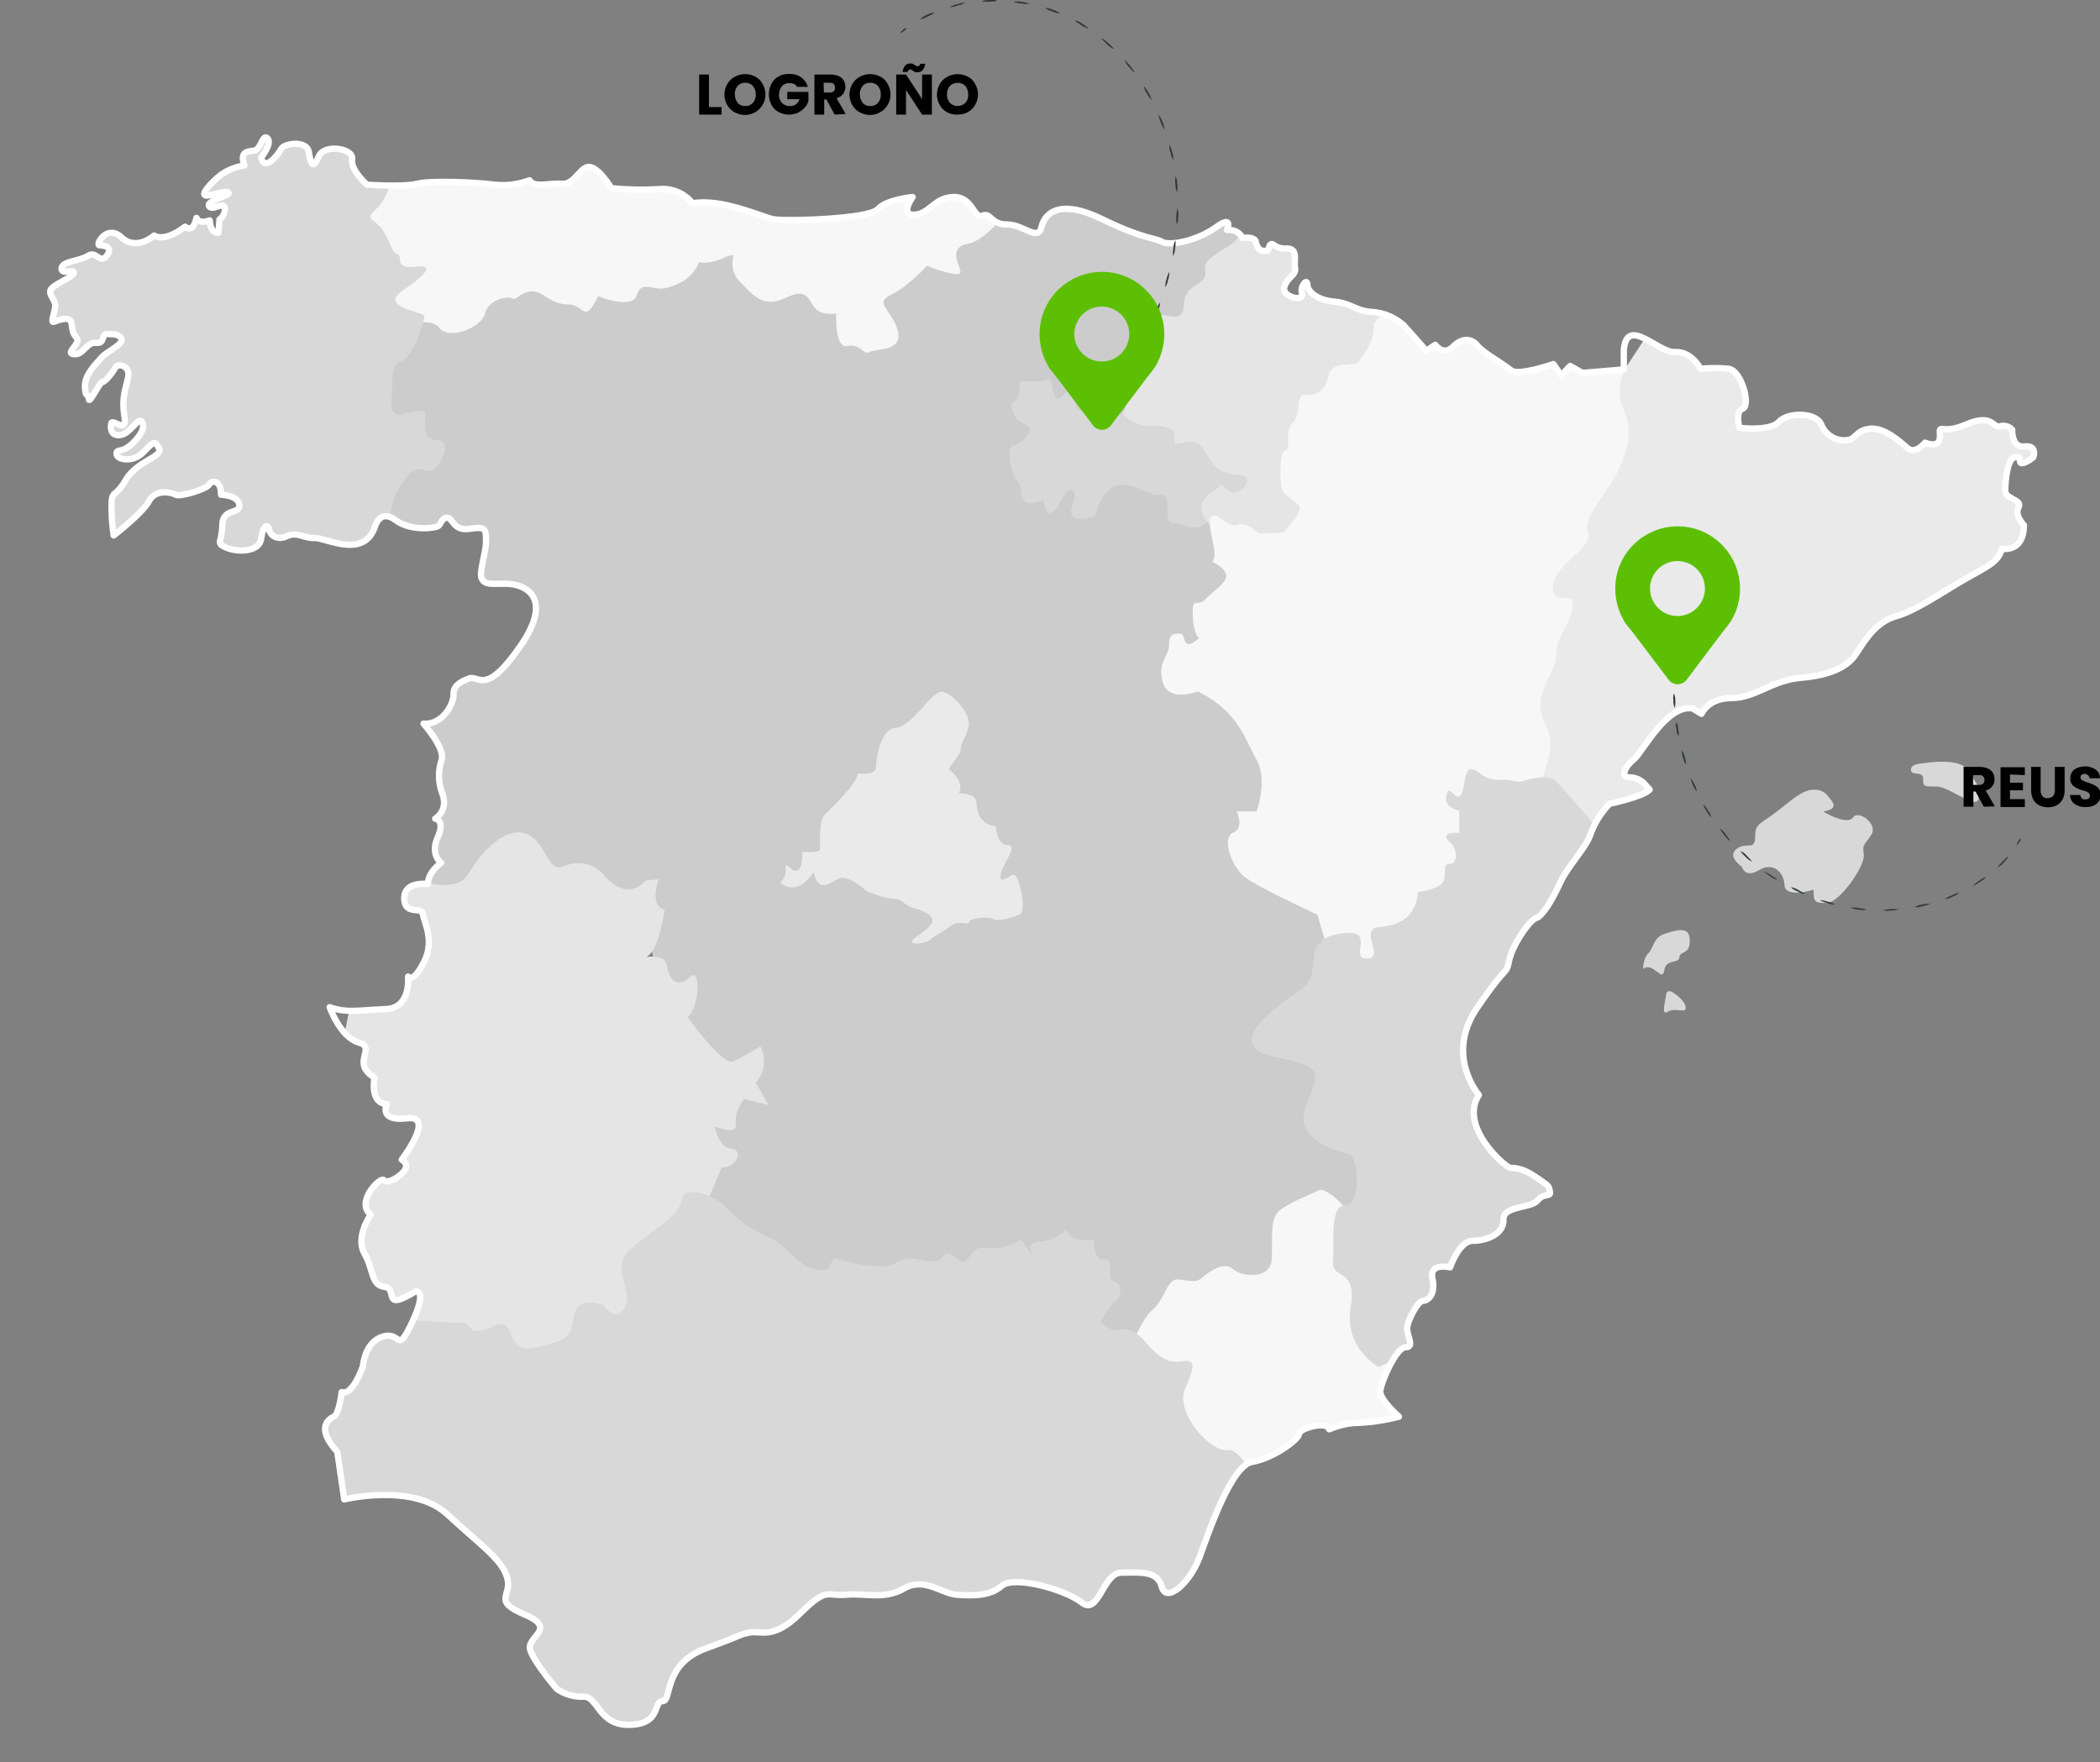 <?xml version="1.0" encoding="utf-8"?>
<!-- Generator: Adobe Illustrator 25.4.1, SVG Export Plug-In . SVG Version: 6.00 Build 0)  -->
<svg version="1.1" id="Capa_1" xmlns="http://www.w3.org/2000/svg" xmlns:xlink="http://www.w3.org/1999/xlink" x="0px" y="0px"
	 viewBox="0 0 665 558.2" style="enable-background:new 0 0 665 558.2;" xml:space="preserve">
<rect x="0" y="0" width="665" height="558.2" fill="#808080" stroke="none"/>
<style type="text/css">
	.st0{clip-path:url(#SVGID_00000130627209601453789900000004670371412055836061_);}
	.st1{fill:#CCCCCC;}
	.st2{fill:#D8D8D8;}
	.st3{fill:#E5E5E5;}
	.st4{fill:#F7F7F7;}
	.st5{fill:#EAEAEA;}
	.st6{fill:none;stroke:#FFFFFF;stroke-width:2;stroke-linecap:round;stroke-linejoin:round;}
	.st7{fill:#2E393F;}
	.st8{fill:#5DBF03;}
	
	#reus, #logrono{
	animation: aparecer 2s  infinite;
		animation-direction: alternate;
	}
	
	
	@keyframes aparecer{
		0%{opacity: 0; }
		100%{opacity: 1; }
	}
</style>
<g id="mapa">
	<g>
		<defs>
			<path id="SVGID_1_" d="M508.1,256.4l1.5-1.8c0,0,10.6-2.2,12.8-4.5l-2-2.2c-1.2-1.1-2.8-1.7-4.5-1.7c-2.8,0-1.4-3.4,1.4-5.6
				c2.8-2.2,10.4-17.6,18.7-16.2l2.8,1.7c0,0,2-5,9.5-5s12.8-5.6,21.8-6.4s14.8-3.1,17.8-7.8s6.4-10,12.5-11.7s14.5-7.5,21.2-11.4
				s11.4-5.6,12.3-10c0,0,7,1.4,7-7.5c0,0-3.1-3.1-1.7-5.6s-4.2-2.5-4.2-5.3s0.6-10.3,3.1-10.6s0.8,1.9,2.2,1.9s3.6-1.9,3.6-1.9
				s1.4-3.9-2.8-3.4s-3.9-5.3-3.9-5.3c-1-1.1-2.5-1.5-3.9-1.1c-2.2,0.8-2.2-4.2-10.6-0.6s-8.6-0.8-8.4,3.6s-4.7,2.2-4.7,2.2
				s-3.1,3.9-5.6,1.7s-7.5-6.7-12-6.1s-4.2,3.4-7.2,3.6c-3.5,0.4-6.8-1.7-8.1-5c-1.7-3.9-10.6-3.9-13.4-0.8s-12.5,1.9-12.5,1.9
				s-1.4-5.3,1.1-6.1s-0.3-12-4.5-12.6c-3-0.3-6-0.3-8.9,0c0,0-2.8-5.6-8.1-5.3s-15.3-11.7-16.2-0.6v6.1l-13.1,1.1l-3.9-2.2l-2.8,3
				l-2.5-3.6c0,0-11.2,3.9-13.4,2s-8.9-5.6-10.6-7.8s-4.7-2.8-7.8,0.3s-5.6-0.6-5.6-0.6l-2.8,1.9l-7.2-8.1c-2.7-2.4-6.1-3.9-9.8-4.2
				c-5.6-0.3-6.7-2.8-12.3-3.3s-8.4-3.3-8.4-5.4s-2.4,0.4-1.7,3s-6.5,1-5.6-2.2s3.9-3.7,3.4-6.1s1.3-6.3-3-6.1s-4.3-3.7-5.6,0.6
				c0,0-3.2,1.3-3.9-3c0,0-0.7-1.5-4.1-0.9c0,0-1.1-2.8-5-2.6c0,0,2.3-5-3.5-0.8S370.5,78,368,76.6s-5.9-0.8-19-7.2
				s-18.1-2.2-19.2,2.5s-5.6-0.8-10.9-0.8s-5-3.9-7.8-2.8s-3.1-6.1-9.2-5.9s-7.5,5.3-12.3,5.6s-0.6-5.6-0.6-5.6s-8.4,0.8-11.1,3.9
				c-2.8,3.1-29.6,3.9-33.2,3.1s-16.4-6.7-25.4-5c-2.5-3.2-6.5-4.9-10.6-4.5c-5,0.3-10.1,0.2-15.1-0.3c0,0-3.6-6.1-6.7-6.7
				s-4.7,5.6-8.9,5.3s-8.9,1.4-10.3-1.1c-3.5,1.3-7.4,1.8-11.1,1.4c-5.6-0.8-20.4-1.4-24.5-0.3c-4.2,1.1-15.9,0.3-15.9,0.3
				s-5.3-4.7-4.7-8.1s-8.9-5-10.6-0.8s-2.5,2.5-3.1-1.4s-7.8-2.8-8.7-1.1s-5.3,7.5-6.4,2.8c0,0,3.6-4.5,2-6.1s-2,3.6-4.2,3.9
				s-4.7,0.3-3.1,4.7c-3.2,0.5-6.2,1.8-8.6,3.9c-3.6,3.3-5.6,6.1-2.8,5.6s5.9-1.7,6.4-0.8s-7.3,2.5-6.2,4.2c1.1,1.7,4.7-1.7,5,0.6
				c0.1,1.4-0.5,2.8-1.7,3.6l-0.3,4.2c0,0-2.5,0.6-2.8-3.9c0,0-3.3,1.4-4.2-0.8c0,0-0.8,5-3.6,2.8c0,0-6.1,5-9.8,2.8
				c0,0-5.6,5-10.3,0.6s-8.4,2.5-7,2.5c1.4,0,4.5,0.5,2.3,3.3s-3.3-1.7-5.9,0s-8.1,1.7-8.4,3.9c-0.3,2.2,3.6,0.3,3.9,1.4
				s-5.3,3.3-7,5s1.4,3.7,1.1,5.9c-0.3,2.2-1.7,5.3-0.3,4.7s4.7-1.7,5.3,0c0.6,1.7,0,3.1,1.7,5c1.7,1.9-3.9,5-0.8,5.3s3.9-3.9,7-3.6
				s1.4-2.8,3.6-2.8c2.2,0,4,0.1,4.5,1.7s-4.9,4-6.3,5.7c-1.4,1.7-5.4,5.2-5.3,9.2c0.1,4.1,1.1,1.8,1.2,3.9c0.1,2.1,3.4-5.3,4.3-5.3
				c1,0,3.6-3.5,4.2-4.7c0.6-1.3,4.7-0.6,4,3.1c-0.7,3.6-2.2,6.3-1.2,12.4c1,6.1-3.9,0.4-4.2,2.4c-0.3,1.9,0.1,3.9,2.9,3.6
				s5.3-4.9,6.4-4.5c1.1,0.4,1.7,2.9-2.2,6.8s-5.3,1.7-5.4,3.6s5.2,3.1,8.6-0.6c3.5-3.6,3.6-3.5,4.9-1s-7.1,4-10.5,9.8
				c-3.3,5.8-4.6,3.2-4.6,8.2c0,3.2,0.2,6.3,0.7,9.5c0,0,9.1-7,11.2-10.9c2.1-3.9,7-2.8,8.4-2s9.9-1.8,10.6-3.2s3.8-1.8,3.8,3.2
				c0,0,5.4,0.1,5.8,3.2s-5.3,0.8-5.4,6.4s-2.2,5.6,1.1,7.1s10.6,1.7,11.2-2.8s2.2-4.7,2.5-2.9s2.5,3.6,5.7,2.1s5.4,0.8,8.7,0.6
				s15.3,6.7,19-3.2c0,0,1.5-6.3,6.6-2.5c5,3.8,12.9,2.5,13.6,1.9c0.8-0.6,1.2-2.8,2.9-2.6c1.7,0.1,1.9,4.3,7,3.5s5.2,0,5.2,3.9
				s-2.4,10.2-1.3,12s2.5,1.5,7.7,1.5s15.6,3.6,4.5,19.7s-13.1,9.1-16.3,10.3s-5,2.5-4.9,5.2s-3.4,9.6-9.5,9.1c0,0,6.7,7.5,5.8,11.3
				c-1.2,3.5-1.2,7.3,0.1,10.7c2.2,5.6-2.2,8.1-2.2,8.1s3.3,0.3,0.8,5.9c-2.5,5.6,1.1,8.1,1.1,8.1s-4.2,2.8-4.2,6.7
				c0,0-7.5-1.1-7.5,4.5s5.6,2.5,5.9,5s3.9,8.4,0.3,15.3c-3.6,7-5,4.5-5,4.5s1.1,10-7,10.3s-12.3,1.4-17.8-0.6c0,0,3.3,9.5,9.2,11.2
				s-2.8,6.4,5,11.1c0,0-1.7,8.1,3.9,8.4c0,0-2.8,5.6,6.4,4.5c9.2-1.1-1.7,13.1-1.7,13.1s2.2,1.1,1.1,3.1c-1.1,2-5.6,4.8-6.7,3.4
				s-9.2,7-4.2,10.9c0,0-5,7-2,12.3s2,10,6.4,10.6s-1.1,8.1,9.8,1.4c0,0,3.9-0.8-1.1,9.8c-5,10.6-3.3,2.8-9.2,4.5s-6.4,9.5-6.4,9.5
				s-3.3,9.5-6.7,8.1c0,0-0.8,7-2.5,7.8s-5.8,3.6,1.1,11.1l2.2,15.1c0,0,21.8-5.3,32.6,4.7s17.3,14.2,19,20.1s-5,7.2,5.6,11.7
				c10.6,4.5,0.3,7,1.7,11.2s8.4,12.3,8.4,12.3c2.4,1.7,5.4,2.6,8.4,2.5c4.7-0.3,4.7,9.2,14.8,8.9s7.2-7.5,10.3-7.5
				s0-11.7,13.7-16.7s10-4.2,13.7-5s7.5,2.5,16.2-6.1s8.4-5.3,14.5-5.9c6.1-0.6,12,1.7,18.4-2s12,1.7,16.7,2s10.3,0.6,14.2-2.8
				s20.1,1.1,25.4,5.3s6.7-9.5,12.5-9.5s11.4-0.8,12.8,4.5s8.9-1.1,12-9.5s10-29,16.7-30.1s14.8-7.2,14.8-8.9s8.9-4.2,9.5-1.4
				c2.6-1.1,5.3-1.8,8.1-2c4.7-0.1,9.4-0.8,14-2c0,0-6.1-5.3-5.9-8.1s5-13.9,8-13.9s0.4-3.5,0.5-6s3.4-8.7,5-8.7s4.1-2,3-7.1
				s5.6-3.5,5.6-3.5s2.8-8.4,7.2-8.4s9.9-2.2,9.7-6.7s8.7-3.5,10.8-6.1s4.3-0.9,3.9-2.8s0-1.5-4.3-4.5s-6.9-3-8.2-3
				s-16.5-12.8-10-23.1c0,0-10.8-12.5-0.6-27.5s9.1-10,10.2-15.1s6.5-12.8,8.5-13.4s5-5.4,7.8-11.5c2.3-5,7.9-10.6,9.4-14.9
				C504.8,261.1,506.3,258.6,508.1,256.4z"/>
		</defs>
		<clipPath id="SVGID_00000041290854104061514950000000430475268584835977_">
			<use xlink:href="#SVGID_1_"  style="overflow:visible;"/>
		</clipPath>
		<g style="clip-path:url(#SVGID_00000041290854104061514950000000430475268584835977_);">
			<path class="st1" d="M100.2,189.3c0,0-10.6-88.7,19.5-93.2s60.2-17.8,77.5-22.9s74.8,23.4,74.8,23.4l39-28.4l39.6,27.9l5,16.7
				l-12.8,38.5l43.2,2.5l16.5,34.9l-28.5,55.8l-42.4-19l-62.4,46.9l-56.9,29l-33.5-11.1l-57.4-4.5l2.8-52.4L100.2,189.3z"/>
			<path class="st2" d="M335.6,118.2c0,0-1.4,3.3-12.8,2.5c0,0,1.1,5.3-2.5,7c0,0-0.3,5,4.2,6.7s-2,6.7-3.9,6.7s-0.5,9.8,1.7,11.4
				s-1.4,9.5,8.1,5.9c0,0,1.1,8.6,5,1.1s5-3.6,5-2.2s-5.3,9.8,6.4,6.1c0,0,2.2-9.8,8.4-9.8s8.4,3.6,12.5,3.1s-0.3,9.2,4.2,9.2
				s7,3.9,12.3-2.5s14-5.6,14-5.6l-0.3-20.1L335.6,118.2z"/>
			<path class="st3" d="M349.6,119c0,0,3.3,16.2,15,15.9s5.3,5.9,8.1,5.6s5.6-1.7,8.1,1.4s3.6,8.6,11.4,8.4c0,0,5.3,0.8,1.1,4.5
				s-5.9-2.8-7.2-0.8s-5.9,2.8-5.6,7.2s6.4,8.1,6.4,8.1l19.5,6.7l13.7-10.9l7.5-36.2l19-23.2l-23.7-26.8l-29.3-9.5l-22.3,13.7
				L349.6,119z"/>
			<path class="st1" d="M319.4,62.4l-20.6,14.5c0,0,1.4,13.1,8.1,9.2s9.8-2,9.8-2s0.3,4.7,2.8,6.4s-0.6,4.5,5.3,7.3s0.3,5.6-6.7,2.2
				s-4.7,8.1-0.8,7s0.5,5.3,5.6,5.6s7,6.7,8.9,6.7s1.1,10.3,5,5.8s2.5,5,5.9,5s13.7,4.5,13.7-1.7s5.3-4.5,5.9-11.4
				s2.8-10.6,3.1-15.6s9.2,3.1,9.5-4.7s7.8-5.6,6.7-11.4s16.7-8.1,8.6-14.5S325.3,51,325.3,51L319.4,62.4z"/>
			<path class="st4" d="M233.5,77.8c0,0-3.9,6.4,0.6,11.2s7.8,8.7,14.8,5.3s7,0.8,9.2,3.3c2.2,2.5,6.7,1.7,6.7,1.7
				s-0.6,11.2,3.6,10.3s5,3.1,7,1.9s10.6,0,8.9-6.7s-7.8-8.7-2.2-11.4s11.4-9.2,11.4-9.2s8.4,3.3,10.3,2.5s-5-8.1,2.8-9.5
				s20.6-20.9,20.6-20.9l-35.2-17l-42.9,15.9l-5,18.4L233.5,77.8z"/>
			<path class="st4" d="M124.6,104.2c0,0,11.5-4.5,14.5-0.4s13.4,0,14.5-4.5s7.1-5.6,8.6-4.8s2.2-1.9,6-2.2s5.9,4.1,11.5,4.1
				s5.2,6.7,9.7-2.6c0,0,10.8,4.5,12.3-0.4s5.2-1.1,9.3-2.2s8.2-3,10.4-8.2c0,0,2.6,1.1,8.2-1.5s4.5,3,8.2,1.5s1.5-7.4,8.6-7.4
				s4.5-13,4.5-13l-88.5-14.1l-50.8,2L124.6,104.2z"/>
			<path class="st2" d="M123.9,172.6c0,0-2.2-10.4,2.6-18.2c4.8-7.8,6-5.6,9.3-5.2c3.3,0.4,7.8-9.7,3-9.7s-4.5-4.5-4.1-7.8
				c0.4-3.3-6-0.4-8.9-0.4s-1.5-7.8-1.5-9.3s-0.8-6.3,3-7.8s7.1-12.7,7.1-14.1s-14.9-2.6-6.7-8.2s9.7-8.2,3.3-7.4
				c-6.3,0.7-3.3-3.7-5.2-4.1s-1.8-3.3-4.5-7.4s-6.3-3-1.9-7.1s5.2-13,5.2-13S97.8,24.2,78.5,35.4S37.6,14.5,18.3,62.1
				S-7,158.1,10.1,173.7s9.7,25.3,58,15.6S123.9,172.6,123.9,172.6z"/>
			<path class="st1" d="M204.2,288.6c0,0,9.7-1.5,12.6,1.1s3.7-5.2,8.6-5.2s8.6,2.2,10.4-4.8s3.7,1.5,6.3,2.2s6.3,3.4,10.4-3
				c1.9-3,6.1-0.9,35.5-33.1c17.3-18.9,12.5-25.3,12.5-25.3s1.1-5.6,11.9-8.2s14.5,1.5,18.6-2.6s4.1,4.5,12.6,3.3s-1.1,7.4,8.9,10
				s12.6,7.8,17.1,1.9s11.5-12.3,15.6-9.7s34.6,60.6,34.6,60.6l7.8,40.5l17.9,45.4L425.4,402l-47.2,35l-37.6-3.3l-95.9-24.9
				l-31.2-36.4V341L204.2,288.6z"/>
			<path class="st4" d="M355.9,431.7c0,0,5.2-13.7,8.9-16.7s4.8-9.3,7.4-9.7s6,1.5,8.2-0.4s7.1-5.6,10-3s11.9,3.4,12.3-3
				s-0.8-13,2.6-15.6s9.3-4.8,12.3-6.3s13,9.7,13,12.6s9.3,40.5,9.3,40.5l16,19.3l-13.4,12.6l-41.6,10l-26-10L355.9,431.7z"/>
			<path class="st3" d="M119.8,273.7c0,0,23,12.6,28.6,3s13.4-15.2,19-12.3s6.3,12.3,11.1,10c4.5-2.1,9.9-0.9,13,3
				c3,3.7,8.2,6.7,13,1.5l4.1-0.4c0,0-3.3,8.2,1.9,9.7c0,0-1.9,13.4-5.9,14.9c0,0,6.3-1.1,6.7,3s3.3,7.1,7.1,3.4s3,10-0.7,12.6
				c0,0,11.1,15.6,14.5,14.1c2.9-1.4,5.8-3.1,8.6-4.8c0,0,3.4,6.3-1.5,11.5l4.1,7.1l-7.8-1.9c0,0-3,3.7-2.6,7.8s-6.7,0.8-6.7,0.8
				s1.1,6.7,5.2,7.1s1.9,6-3,6l-4.8,11.5L196,434.7L91.9,413.9L119.8,273.7z"/>
			<path class="st2" d="M130.6,418.2c0,0,12.6,0.8,15.9,0.8s1.1,5,9.5,1.1s2.8,8.9,13.4,6.7s11.2-3.3,12.3-10s9.5-3.4,9.5-3.4
				s3.9,6.1,6.7,0.6s-5-12.8,1.7-18.4s16.2-11.1,16.2-15.6s10-2.2,13.9,2.2s8.4,7.3,14.5,10s8.9,11.2,17.8,9.8l2.2-3.6
				c0,0,15.1,5,19.8,1.4s11.2,2.2,14.5-1.7s5.3,4.2,7.8,0.8s3.1-4.2,7.5-3.6s9.5-2.8,9.5-2.8l4.2,5.9c0,0-3.1-4.7,0.8-5
				s8.9-2.2,8.9-4.5c0,0,2,5.3,9.2,3.6c0,0-0.6,6.4,3.3,6.4s0,6.1,3.1,7s2.2,5.3,0.3,6.4s-4.5,6.4-4.5,6.4s2.8,3.1,5.3,2.5
				s5.6,0,8.6,3.6s6.7,7.2,11.4,6.4s4.7,1.1,1.4,8.6s7.8,20.1,13.4,19.5s9.8,14,9.8,14l-34.6,52.6l-74.4-0.7l-73.6,32.7l-74.4-34.2
				l-49.8-71.4l13.4-31.2L130.6,418.2z"/>
			<path class="st5" d="M247.1,279.5c1.2-1.1,1.9-2.7,1.7-4.3c-0.2-3,1.3,0.7,3.4,0.6s1.9-6.1,1.9-6.1s5.6,0.9,5.6-1.1
				s-0.4-8.7,1.5-10.6c1.9-1.9,10.2-9.7,10.4-13c0,0,5.8,0.6,5.8-1.9s1.3-12.3,6.3-12.6s11.2-11.4,14.4-11.4s9.3,6.9,8.7,10.6
				s-2.6,5.2-2.6,7.6s-4.6,5.8-3.4,6.7s4.6,3.9,2.8,7.3c0,0,5.4-0.4,5.6,3c0.2,3.4,1.5,6.9,6.1,7.4c0,0,0.4,6.1,3.9,6
				s-2.4,7.1-2.4,9.7s2,0.4,3.9-0.4s4.8,11.9,2,12.8s-6.5,2.2-8,1.3s-7.6-0.4-7.8,0.9s-3.4-0.7-5.6,1.1s-5.8,3.5-6.7,4.5
				s-5.8,1.9-5.8,0.6s5.2-3.4,6.3-6s-3.9-4.1-6.3-4.8s-3.2-2.8-6.1-2.8s-6.9-2-7.6-2s-6.5-6.3-10-4.1s-6.1,3.4-7.4-2.2
				C257.5,276.1,252.9,284.5,247.1,279.5z"/>
			<path class="st4" d="M420.2,300.1l-3-10.4c0,0-18.6-8.5-23-11.9s-7.4-12.6-3.7-14.1s1.1-6.7,1.1-6.7h6.3c0,0,3.7-10,0-16.4
				s-5.6-15.2-18.6-21.6c0,0-9.3,3.7-11.1-3s2-7.8,2-11.7s1.7-3.6,3.6-3.6s0.3,6.4,5.9,1.4c0,0-1.7-0.8-2-7.2s1.7-2.5,3.9-5
				s6.7-5,6.7-7.5s-4.5-4.5-4.5-4.5s1.4-0.6,0.5-5s-2-8.6-0.3-9.5s5,3.9,7.8,2.8s7,2.8,7,2.8l7.5-0.3c0,0,6.7-6.7,5-8.6
				s-5.3-3.3-5.6-6.1s-0.6-11.2,1.4-11.4s-0.6-6.1,2.2-8.6s1.1-8.9,3.4-8.9s6.7,0.3,7.8-5.6s8.6-3.1,9.8-5s5-6.4,4.7-10.9
				s10.3-5.8,10.3-5.8l77,21.5l6.7,32.9l-34.6,81.4l-4.5,41.2C490.1,274.6,442.5,343.2,420.2,300.1z"/>
			<path class="st5" d="M514.4,117.1c0,0-3.1,6.4-0.3,12.5c2.8,6.1,1.7,12.3-1.7,19.5s-11.7,15.1-9.5,19.5s-11.2,10.6-11.2,17.3
				s7.8,0,6.1,7.2s-5,8.4-5,14.5s-8.4,12.3-3.4,21.8s-3.9,17.9,0,20.1s14.2,14.4,14.2,14.4l89-35.6l66.3-43.5l-2.8-66.4L528.1,96.2
				L514.4,117.1z"/>
			<path class="st2" d="M436.6,433c0,0-11.1-6.1-8.9-19s-6.1-8.4-5.6-14.5s-1.1-17.8,3.9-17.8s4.5-15.1,1.1-16.2
				s-16.7-3.9-13.9-13.9s8.9-13.4-8.9-16.7s-1.1-15.6,7.3-21.2s-0.6-15.6,12.3-17.9s2.8,7.8,8.9,7.8s-2.8-9.5,3.9-10
				s11.7-3.3,12.3-11.1c0,0,8-0.7,8.4-4.3s-0.2-4.6,1.9-4.6s2.6-4.6-0.4-7.1s1.7-3,3.2-2.6v-7.1c0,0-5-0.9-4.1-4.8s2.2,0.9,4.1,0.2
				s1.3-8.6,3.7-8.6s3.9,3.7,9.1,3.4s4.8,1.3,8,0.2s7.6-1.3,9.1-0.4s18.8,21.4,18.8,21.4l-8.2,92.4l12.3,32.4L436.6,433z"/>
		</g>
	</g>
	<path class="st6" d="M508.1,256.4l1.5-1.8c0,0,10.6-2.2,12.8-4.5l-2-2.2c-1.2-1.1-2.8-1.7-4.5-1.7c-2.8,0-1.4-3.4,1.4-5.6
		c2.8-2.2,10.4-17.6,18.7-16.2l2.8,1.7c0,0,2-5,9.5-5s12.8-5.6,21.8-6.4s14.8-3.1,17.8-7.8s6.4-10,12.5-11.7s14.5-7.5,21.2-11.4
		s11.4-5.6,12.3-10c0,0,7,1.4,7-7.5c0,0-3.1-3.1-1.7-5.6s-4.2-2.5-4.2-5.3s0.6-10.3,3.1-10.6s0.8,1.9,2.2,1.9s3.6-1.9,3.6-1.9
		s1.4-3.9-2.8-3.4s-3.9-5.3-3.9-5.3c-1-1.1-2.5-1.5-3.9-1.1c-2.2,0.8-2.2-4.2-10.6-0.6s-8.6-0.8-8.4,3.6s-4.7,2.2-4.7,2.2
		s-3.1,3.9-5.6,1.7s-7.5-6.7-12-6.1s-4.2,3.4-7.2,3.6c-3.5,0.4-6.8-1.7-8.1-5c-1.7-3.9-10.6-3.9-13.4-0.8s-12.5,1.9-12.5,1.9
		s-1.4-5.3,1.1-6.1s-0.3-12-4.5-12.6c-3-0.3-6-0.3-8.9,0c0,0-2.8-5.6-8.1-5.3s-15.3-11.7-16.2-0.6v6.1l-13.1,1.1l-3.9-2.2l-2.8,3
		l-2.5-3.6c0,0-11.2,3.9-13.4,2s-8.9-5.6-10.6-7.8s-4.7-2.8-7.8,0.3s-5.6-0.6-5.6-0.6l-2.8,1.9l-7.2-8.1c-2.7-2.4-6.1-3.9-9.8-4.2
		c-5.6-0.3-6.7-2.8-12.3-3.3s-8.4-3.3-8.4-5.4s-2.4,0.4-1.7,3s-6.5,1-5.6-2.2s3.9-3.7,3.4-6.1s1.3-6.3-3-6.1s-4.3-3.7-5.6,0.6
		c0,0-3.2,1.3-3.9-3c0,0-0.7-1.5-4.1-0.9c0,0-1.1-2.8-5-2.6c0,0,2.3-5-3.5-0.8S370.5,78,368,76.6s-5.9-0.8-19-7.2
		s-18.1-2.2-19.2,2.5s-5.6-0.8-10.9-0.8s-5-3.9-7.8-2.8s-3.1-6.1-9.2-5.9s-7.5,5.3-12.3,5.6s-0.6-5.6-0.6-5.6s-8.4,0.8-11.1,3.9
		c-2.8,3.1-29.6,3.9-33.2,3.1s-16.4-6.7-25.4-5c-2.5-3.2-6.5-4.9-10.6-4.5c-5,0.3-10.1,0.2-15.1-0.3c0,0-3.6-6.1-6.7-6.7
		s-4.7,5.6-8.9,5.3s-8.9,1.4-10.3-1.1c-3.5,1.3-7.4,1.8-11.1,1.4c-5.6-0.8-20.4-1.4-24.5-0.3c-4.2,1.1-15.9,0.3-15.9,0.3
		s-5.3-4.7-4.7-8.1s-8.9-5-10.6-0.8s-2.5,2.5-3.1-1.4s-7.8-2.8-8.7-1.1s-5.3,7.5-6.4,2.8c0,0,3.6-4.5,2-6.1s-2,3.6-4.2,3.9
		s-4.7,0.3-3.1,4.7c-3.2,0.5-6.2,1.8-8.6,3.9c-3.6,3.3-5.6,6.1-2.8,5.6s5.9-1.7,6.4-0.8s-7.3,2.5-6.2,4.2c1.1,1.7,4.7-1.7,5,0.6
		c0.1,1.4-0.5,2.8-1.7,3.6l-0.3,4.2c0,0-2.5,0.6-2.8-3.9c0,0-3.3,1.4-4.2-0.8c0,0-0.8,5-3.6,2.8c0,0-6.1,5-9.8,2.8
		c0,0-5.6,5-10.3,0.6s-8.4,2.5-7,2.5c1.4,0,4.5,0.5,2.3,3.3s-3.3-1.7-5.9,0s-8.1,1.7-8.4,3.9c-0.3,2.2,3.6,0.3,3.9,1.4s-5.3,3.3-7,5
		s1.4,3.7,1.1,5.9c-0.3,2.2-1.7,5.3-0.3,4.7s4.7-1.7,5.3,0c0.6,1.7,0,3.1,1.7,5c1.7,1.9-3.9,5-0.8,5.3s3.9-3.9,7-3.6
		s1.4-2.8,3.6-2.8c2.2,0,4,0.1,4.5,1.7s-4.9,4-6.3,5.7c-1.4,1.7-5.4,5.2-5.3,9.2c0.1,4.1,1.1,1.8,1.2,3.9c0.1,2.1,3.4-5.3,4.3-5.3
		c1,0,3.6-3.5,4.2-4.7c0.6-1.3,4.7-0.6,4,3.1c-0.7,3.6-2.2,6.3-1.2,12.4c1,6.1-3.9,0.4-4.2,2.4c-0.3,1.9,0.1,3.9,2.9,3.6
		s5.3-4.9,6.4-4.5c1.1,0.4,1.7,2.9-2.2,6.8s-5.3,1.7-5.4,3.6s5.2,3.1,8.6-0.6c3.5-3.6,3.6-3.5,4.9-1s-7.1,4-10.5,9.8
		c-3.3,5.8-4.6,3.2-4.6,8.2c0,3.2,0.2,6.3,0.7,9.5c0,0,9.1-7,11.2-10.9c2.1-3.9,7-2.8,8.4-2s9.9-1.8,10.6-3.2s3.8-1.8,3.8,3.2
		c0,0,5.4,0.1,5.8,3.2s-5.3,0.8-5.4,6.4s-2.2,5.6,1.1,7.1s10.6,1.7,11.2-2.8s2.2-4.7,2.5-2.9s2.5,3.6,5.7,2.1s5.4,0.8,8.7,0.6
		s15.3,6.7,19-3.2c0,0,1.5-6.3,6.6-2.5c5,3.8,12.9,2.5,13.6,1.9c0.8-0.6,1.2-2.8,2.9-2.6c1.7,0.1,1.9,4.3,7,3.5s5.2,0,5.2,3.9
		s-2.4,10.2-1.3,12s2.5,1.5,7.7,1.5s15.6,3.6,4.5,19.7s-13.1,9.1-16.3,10.3s-5,2.5-4.9,5.2s-3.4,9.6-9.5,9.1c0,0,6.7,7.5,5.8,11.3
		c-1.2,3.5-1.2,7.3,0.1,10.7c2.2,5.6-2.2,8.1-2.2,8.1s3.3,0.3,0.8,5.9c-2.5,5.6,1.1,8.1,1.1,8.1s-4.2,2.8-4.2,6.7
		c0,0-7.5-1.1-7.5,4.5s5.6,2.5,5.9,5s3.9,8.4,0.3,15.3c-3.6,7-5,4.5-5,4.5s1.1,10-7,10.3s-12.3,1.4-17.8-0.6c0,0,3.3,9.5,9.2,11.2
		s-2.8,6.4,5,11.1c0,0-1.7,8.1,3.9,8.4c0,0-2.8,5.6,6.4,4.5c9.2-1.1-1.7,13.1-1.7,13.1s2.2,1.1,1.1,3.1c-1.1,2-5.6,4.8-6.7,3.4
		s-9.2,7-4.2,10.9c0,0-5,7-2,12.3s2,10,6.4,10.6s-1.1,8.1,9.8,1.4c0,0,3.9-0.8-1.1,9.8c-5,10.6-3.3,2.8-9.2,4.5s-6.4,9.5-6.4,9.5
		s-3.3,9.5-6.7,8.1c0,0-0.8,7-2.5,7.8s-5.8,3.6,1.1,11.1l2.2,15.1c0,0,21.8-5.3,32.6,4.7s17.3,14.2,19,20.1s-5,7.2,5.6,11.7
		c10.6,4.5,0.3,7,1.7,11.2s8.4,12.3,8.4,12.3c2.4,1.7,5.4,2.6,8.4,2.5c4.7-0.3,4.7,9.2,14.8,8.9s7.2-7.5,10.3-7.5s0-11.7,13.7-16.7
		s10-4.2,13.7-5s7.5,2.5,16.2-6.1s8.4-5.3,14.5-5.9c6.1-0.6,12,1.7,18.4-2s12,1.7,16.7,2s10.3,0.6,14.2-2.8s20.1,1.1,25.4,5.3
		s6.7-9.5,12.5-9.5s11.4-0.8,12.8,4.5s8.9-1.1,12-9.5s10-29,16.7-30.1s14.8-7.2,14.8-8.9s8.9-4.2,9.5-1.4c2.6-1.1,5.3-1.8,8.1-2
		c4.7-0.1,9.4-0.8,14-2c0,0-6.1-5.3-5.9-8.1s5-13.9,8-13.9s0.4-3.5,0.5-6s3.4-8.7,5-8.7s4.1-2,3-7.1s5.6-3.5,5.6-3.5
		s2.8-8.4,7.2-8.4s9.9-2.2,9.7-6.7s8.7-3.5,10.8-6.1s4.3-0.9,3.9-2.8s0-1.5-4.3-4.5s-6.9-3-8.2-3s-16.5-12.8-10-23.1
		c0,0-10.8-12.5-0.6-27.5s9.1-10,10.2-15.1s6.5-12.8,8.5-13.4s5-5.4,7.8-11.5c2.3-5,7.9-10.6,9.4-14.9
		C504.8,261.1,506.3,258.6,508.1,256.4z"/>
	<path class="st2" d="M551.6,274.5c0,0-4.8-3.1-1.7-5.6s5.9,0.8,5.9-3.9s1.7-3.6,9.2-9.8c5.5-4.5,7.4-5.1,9.7-5.1
		c1.7,0,3.3,0.8,4.3,2.2c0.2,0.3,0.5,0.7,0.8,1c3,3.7-3.1,3.4-2.2,3.9s7.5,4.2,9.2,1.7s7.8,2,5.9,5.3s-3.1,2.8-2.5,6.4
		s-7.8,15.4-11.7,15.4s-4.2-0.3-4.2-4.2c0,0-9,2.8-9.2-1.4s-3.6-7.5-8.1-4.8S551.6,274.5,551.6,274.5z"/>
	<path class="st2" d="M608.7,241.8c0,0-3.6,0-3.6,2s3.9,0.3,3.9,2.8s0,2.5,4.2,2.5s12.9,7.8,13.4,3.6s-1.1-4.8-3.6-8.9
		S608.7,241.8,608.7,241.8z"/>
	<path class="st2" d="M520.3,306.9c0,0,0-3.4,1.7-5s1.4-5,5.3-6.2s7.8-2.5,7.8,2.2s-3.1,3.1-3.3,5.3s-4.2,0.3-4.8,4.2
		S523.4,304.4,520.3,306.9z"/>
	<path class="st2" d="M530.4,314.8c0,0-2.5-2.2-2.8,0.3s-1.7,6.7,0.6,5.3s5.9,0.8,5.6-1.4S530.4,314.8,530.4,314.8z"/>
</g>
<g id="logrono">
	<path class="st7" d="M358.7,114.2c0.1,0.1-0.1,0.6-0.4,1.2s-0.8,1-0.9,0.9s0.1-0.6,0.4-1.2S358.6,114.2,358.7,114.2z"/>
	<path class="st7" d="M363.5,105.2c-0.1,0.9-0.4,1.7-0.9,2.4c-0.6,1.3-1.2,2.2-1.4,2.2c0.1-0.8,0.4-1.7,0.9-2.4
		C362.4,106.6,362.9,105.9,363.5,105.2z"/>
	<path class="st7" d="M367.4,95.8c-0.1,0.9-0.3,1.7-0.7,2.5c-0.2,0.8-0.6,1.6-1.2,2.3c0-0.9,0.3-1.7,0.7-2.5
		C366.4,97.3,366.8,96.5,367.4,95.8z"/>
	<path class="st7" d="M370.3,86.1c0,0.9-0.1,1.7-0.4,2.5c-0.1,0.8-0.5,1.7-0.9,2.4c0-0.9,0.1-1.7,0.4-2.5
		C369.5,87.7,369.9,86.8,370.3,86.1z"/>
	<path class="st7" d="M372.2,76.1c0.1,0.9,0.1,1.7-0.1,2.6c0,0.9-0.3,1.7-0.6,2.5c-0.1-0.9-0.1-1.7,0.1-2.6
		C371.6,77.7,371.8,76.9,372.2,76.1z"/>
	<path class="st7" d="M372.9,66c0.2,0.8,0.3,1.7,0.2,2.6c0,0.9-0.1,1.7-0.4,2.5c-0.2-0.8-0.3-1.7-0.2-2.6
		C372.5,67.7,372.6,66.8,372.9,66z"/>
	<path class="st7" d="M372.3,55.8c0.3,0.8,0.5,1.6,0.5,2.5c0.2,0.8,0.1,1.7-0.1,2.6c-0.3-0.8-0.5-1.7-0.5-2.5
		C372.1,57.5,372.1,56.7,372.3,55.8z"/>
	<path class="st7" d="M370.3,45.8c0.4,0.7,0.7,1.6,0.9,2.4c0.3,0.8,0.4,1.7,0.3,2.5c-0.4-0.7-0.7-1.6-0.8-2.4
		C370.3,47.6,370.2,46.7,370.3,45.8z"/>
	<path class="st7" d="M366.9,36.3c0.5,0.7,0.9,1.4,1.2,2.3c0.4,0.8,0.6,1.6,0.7,2.5c-0.5-0.7-0.9-1.4-1.2-2.3
		C367.2,38,367,37.1,366.9,36.3z"/>
	<path class="st7" d="M362.2,27.3c0.6,0.6,1.1,1.3,1.5,2.1c0.5,0.7,0.8,1.5,1,2.3c-0.6-0.6-1.1-1.3-1.5-2.1
		C362.7,28.9,362.3,28.1,362.2,27.3z"/>
	<path class="st7" d="M356.1,19.1c0.1-0.1,0.9,0.7,1.8,1.8s1.5,2.1,1.4,2.1s-0.9-0.7-1.8-1.8C356.9,20.6,356.4,19.9,356.1,19.1z"/>
	<path class="st7" d="M348.8,12.1c0.1-0.1,1,0.6,2.1,1.5s1.8,1.8,1.7,1.9c-0.8-0.4-1.5-0.9-2.1-1.5C349.5,13,348.7,12.2,348.8,12.1z
		"/>
	<path class="st7" d="M340.3,6.4c0.8,0.2,1.6,0.5,2.3,1c1.2,0.8,2.1,1.5,2,1.6c-0.8-0.2-1.6-0.6-2.3-1.1
		C341.6,7.5,340.9,7,340.3,6.4z"/>
	<path class="st7" d="M330.9,2.5c0.9,0,1.7,0.2,2.5,0.6c0.8,0.2,1.6,0.6,2.3,1.1c-0.9,0-1.7-0.2-2.5-0.6
		C332.4,3.4,331.6,3,330.9,2.5z"/>
	<path class="st7" d="M321,0.5c0.9-0.1,1.7-0.1,2.5,0.1c0.9,0,1.7,0.3,2.5,0.6c-0.9,0.1-1.7,0.1-2.5-0.1
		C322.6,1.1,321.8,0.9,321,0.5z"/>
	<path class="st7" d="M310.8,0.4c0.8-0.3,1.7-0.4,2.5-0.4c0.9-0.1,1.7-0.1,2.5,0.2c-0.8,0.3-1.7,0.4-2.5,0.3
		C312.5,0.6,311.6,0.6,310.8,0.4z"/>
	<path class="st7" d="M300.8,2.2c0.7-0.4,1.6-0.7,2.4-0.9c0.8-0.3,1.7-0.4,2.5-0.4c-0.7,0.4-1.6,0.7-2.4,0.8
		C302.5,2.1,301.7,2.3,300.8,2.2z"/>
	<path class="st7" d="M291.4,6.1c0.6-0.6,1.3-1.1,2.1-1.4c0.8-0.5,1.6-0.7,2.5-0.8c-0.7,0.6-1.4,1-2.2,1.3
		C293.1,5.6,292.3,6,291.4,6.1z"/>
	<path class="st7" d="M285.2,10.4c-0.1-0.1,0.3-0.6,0.8-1s1.1-0.7,1.1-0.6s-0.3,0.6-0.8,1S285.3,10.5,285.2,10.4z"/>
	<path class="st8" d="M368.7,105.9c0-10.9-8.8-19.8-19.7-19.8s-19.8,8.8-19.8,19.7c0,3.5,0.9,7,2.7,10.1l0,0l0,0.1
		c0.8,1.3,1.7,2.2,2.7,3.5l11.5,15.2c1.2,1.6,3.4,1.9,5,0.7c0.3-0.2,0.5-0.4,0.7-0.7l11.3-15c1-1.2,2-2.5,2.9-3.8l0,0l0,0
		C367.7,112.8,368.7,109.4,368.7,105.9z M348.9,114.5c-4.8,0-8.7-3.9-8.7-8.7c0-4.8,3.9-8.7,8.7-8.7c4.8,0,8.7,3.9,8.7,8.7v0
		C357.6,110.6,353.7,114.5,348.9,114.5z"/>
	<path d="M224.5,33.9h4v2.4h-7.1V23.6h3.1L224.5,33.9z"/>
	<path d="M232.7,35.6c-1-0.5-1.8-1.3-2.4-2.3c-1.2-2.1-1.2-4.6,0-6.7c0.6-1,1.4-1.8,2.4-2.3c2-1.1,4.5-1.1,6.5,0
		c1,0.5,1.8,1.3,2.3,2.3c0.6,1,0.9,2.2,0.9,3.3c0,1.2-0.3,2.3-0.9,3.3c-0.6,1-1.4,1.8-2.3,2.3C237.2,36.7,234.8,36.7,232.7,35.6z
		 M238.4,32.6c0.6-0.7,1-1.7,0.9-2.7c0.1-1-0.3-1.9-0.9-2.7c-0.6-0.7-1.5-1-2.4-1c-0.9,0-1.8,0.3-2.4,1c-0.6,0.7-1,1.7-0.9,2.7
		c0,1,0.3,1.9,0.9,2.7c0.6,0.7,1.5,1,2.4,1C236.9,33.6,237.8,33.3,238.4,32.6L238.4,32.6z"/>
	<path d="M252.5,27.6c-0.2-0.4-0.6-0.8-1-1c-0.5-0.2-1-0.3-1.5-0.3c-0.9,0-1.8,0.3-2.4,1c-0.6,0.7-0.9,1.7-0.9,2.6
		c-0.1,1,0.3,2,0.9,2.7c0.7,0.7,1.6,1,2.6,1c0.7,0,1.4-0.2,1.9-0.6c0.5-0.4,0.9-1,1.1-1.6h-3.9v-2.3h6.7V32
		c-0.2,0.8-0.6,1.5-1.2,2.1c-0.6,0.7-1.3,1.2-2.1,1.6c-0.9,0.4-1.9,0.6-2.8,0.6c-1.2,0-2.3-0.3-3.3-0.8c-1-0.5-1.8-1.3-2.3-2.3
		c-1.1-2.1-1.1-4.6,0-6.7c0.5-1,1.3-1.8,2.3-2.3c1-0.6,2.2-0.8,3.3-0.8c1.4,0,2.7,0.3,3.8,1.1c1,0.7,1.8,1.8,2.1,3H252.5z"/>
	<path d="M264.3,36.3l-2.6-4.8h-0.7v4.8h-3.1V23.6h5.2c0.9,0,1.7,0.2,2.5,0.5c0.7,0.3,1.2,0.8,1.6,1.4c0.3,0.6,0.5,1.3,0.5,2
		c0,1.7-1.1,3.2-2.8,3.6l2.9,5L264.3,36.3z M260.9,29.3h1.9c0.4,0,0.9-0.1,1.2-0.4c0.3-0.3,0.5-0.7,0.4-1.2c0-0.4-0.1-0.8-0.4-1.1
		c-0.3-0.3-0.8-0.4-1.3-0.4h-1.9L260.9,29.3z"/>
	<path d="M272.3,35.6c-1-0.5-1.8-1.3-2.4-2.3c-1.2-2.1-1.2-4.6,0-6.7c0.6-1,1.4-1.8,2.4-2.3c2-1.1,4.5-1.1,6.5,0
		c1,0.5,1.8,1.3,2.3,2.3c0.6,1,0.9,2.2,0.9,3.3c0,1.2-0.3,2.3-0.9,3.3c-0.6,1-1.4,1.8-2.3,2.3C276.8,36.7,274.4,36.7,272.3,35.6
		L272.3,35.6z M278,32.6c0.6-0.7,1-1.7,0.9-2.7c0.1-1-0.3-1.9-0.9-2.7c-0.6-0.7-1.5-1-2.4-1c-0.9,0-1.8,0.3-2.4,1
		c-0.6,0.7-1,1.7-0.9,2.7c0,1,0.3,1.9,0.9,2.7c0.6,0.7,1.5,1,2.4,1C276.5,33.6,277.4,33.3,278,32.6L278,32.6z"/>
	<path d="M295.1,36.3H292l-5.1-7.8v7.8h-3.1V23.6h3.1l5.1,7.8v-7.8h3.1V36.3z M288.3,20.1c0.2,0,0.5,0,0.7,0.1
		c0.2,0.1,0.4,0.2,0.7,0.4c0.2,0.1,0.3,0.2,0.5,0.3c0.1,0.1,0.3,0.1,0.4,0.1c0.4,0,0.7-0.3,0.8-0.8h1.6c-0.3,1.8-1.1,2.7-2.5,2.7
		c-0.2,0-0.5,0-0.7-0.1c-0.3-0.1-0.5-0.2-0.7-0.4c-0.2-0.1-0.3-0.2-0.5-0.3c-0.1-0.1-0.3-0.1-0.4-0.1c-0.4,0-0.7,0.3-0.8,0.8h-1.6
		C286.1,21,286.9,20.1,288.3,20.1L288.3,20.1z"/>
	<path d="M300,35.6c-1-0.5-1.8-1.3-2.4-2.3c-1.2-2.1-1.2-4.6,0-6.7c0.6-1,1.4-1.8,2.4-2.3c2-1.1,4.5-1.1,6.5,0
		c1,0.5,1.8,1.3,2.3,2.3c0.6,1,0.9,2.2,0.9,3.3c0,1.2-0.3,2.3-0.9,3.3c-0.5,1-1.4,1.8-2.3,2.3c-1,0.6-2.1,0.8-3.2,0.8
		C302.1,36.4,301,36.1,300,35.6z M305.7,32.6c0.6-0.7,1-1.7,0.9-2.7c0-1-0.3-1.9-0.9-2.7c-1.3-1.3-3.5-1.3-4.9,0
		c-0.6,0.7-1,1.7-0.9,2.7c-0.1,1,0.3,1.9,0.9,2.7C302.2,33.9,304.3,33.9,305.7,32.6L305.7,32.6z"/>
</g>
<g id="reus">
	<path class="st7" d="M530.8,206.1c-0.1,0-0.2-0.5-0.1-1.1s0.3-1.1,0.4-1.1s0.2,0.5,0.1,1.1S531,206.1,530.8,206.1z"/>
	<path class="st7" d="M530.1,215.2c-0.2-0.7-0.3-1.5-0.1-2.3c0-0.8,0.1-1.5,0.4-2.2c0.2,0.7,0.3,1.5,0.1,2.3
		C530.5,213.7,530.4,214.5,530.1,215.2z"/>
	<path class="st7" d="M530.3,224.2c-0.3-0.7-0.4-1.5-0.4-2.3c-0.1-0.8-0.1-1.5,0.2-2.3c0.3,0.7,0.4,1.5,0.4,2.3
		C530.6,222.7,530.5,223.5,530.3,224.2z"/>
	<path class="st7" d="M531.5,233.2c-0.4-0.7-0.6-1.4-0.6-2.2c-0.2-0.7-0.3-1.5-0.1-2.3c0.4,0.7,0.6,1.4,0.6,2.2
		C531.6,231.7,531.7,232.5,531.5,233.2z"/>
	<path class="st7" d="M533.9,242.1c-0.5-0.6-0.8-1.4-0.9-2.1c-0.3-0.7-0.4-1.5-0.4-2.3c0.4,0.6,0.8,1.4,0.9,2.1
		C533.8,240.6,533.9,241.3,533.9,242.1z"/>
	<path class="st7" d="M537.3,250.7c-0.5-0.6-0.9-1.3-1.2-2c-0.5-1.2-0.8-2.2-0.7-2.2c0.5,0.6,0.9,1.3,1.2,2
		C537,249.1,537.2,249.9,537.3,250.7z"/>
	<path class="st7" d="M541.9,258.8c-0.6-0.5-1.1-1.2-1.5-1.9c-0.7-1.1-1.1-2.1-1-2.1c0.6,0.5,1.1,1.2,1.4,1.9
		C541.4,257.3,541.7,258,541.9,258.8z"/>
	<path class="st7" d="M547.8,266.3c-0.1,0.1-0.9-0.7-1.7-1.7s-1.5-1.9-1.3-2s0.9,0.7,1.7,1.7S547.9,266.2,547.8,266.3z"/>
	<path class="st7" d="M554.8,272.9c-0.8-0.4-1.4-0.8-2-1.5c-1-0.9-1.7-1.7-1.6-1.8c0.8,0.3,1.4,0.8,2,1.5
		C554.1,272,554.9,272.9,554.8,272.9z"/>
	<path class="st7" d="M562.7,278.7c-0.8-0.3-1.5-0.7-2.2-1.2c-1.1-0.8-2-1.5-1.9-1.5c0.8,0.3,1.5,0.7,2.2,1.2
		C562,277.9,562.8,278.5,562.7,278.7z"/>
	<path class="st7" d="M571.6,283.2c-0.8-0.1-1.6-0.4-2.4-0.9c-0.8-0.3-1.5-0.7-2.1-1.3c0.8,0.1,1.6,0.4,2.4,0.9
		C570.2,282.3,570.9,282.7,571.6,283.2z"/>
	<path class="st7" d="M581.1,286.5c-0.9,0-1.7-0.2-2.5-0.5c-0.8-0.2-1.6-0.5-2.3-0.9c0.9,0,1.7,0.2,2.5,0.5
		C579.6,285.7,580.4,286,581.1,286.5z"/>
	<path class="st7" d="M591.1,288.1c-0.8,0.2-1.7,0.2-2.6,0c-0.9-0.1-1.7-0.3-2.5-0.6c0.9-0.1,1.7-0.1,2.5,0.1
		C589.4,287.7,590.3,287.8,591.1,288.1z"/>
	<path class="st7" d="M601.3,288c-0.8,0.3-1.7,0.4-2.5,0.4c-0.9,0.1-1.7,0.1-2.6-0.1C597.8,287.9,599.6,287.8,601.3,288z"/>
	<path class="st7" d="M611.2,286.2c-0.7,0.4-1.6,0.7-2.4,0.8c-0.8,0.3-1.7,0.4-2.5,0.3c0.7-0.4,1.6-0.7,2.4-0.8
		C609.5,286.3,610.3,286.2,611.2,286.2z"/>
	<path class="st7" d="M620.5,282.8c-0.6,0.5-1.4,0.9-2.2,1.2c-0.7,0.4-1.6,0.7-2.4,0.8c0.6-0.5,1.4-0.9,2.2-1.2
		C618.9,283.1,619.7,282.9,620.5,282.8z"/>
	<path class="st7" d="M628.9,277.8c0.1,0.1-0.7,0.8-1.9,1.5c-0.6,0.5-1.4,0.9-2.2,1.2c-0.1-0.1,0.8-0.8,1.9-1.5
		C627.4,278.4,628.1,278,628.9,277.8z"/>
	<path class="st7" d="M635.9,271.3c0.1,0.1-0.5,1-1.4,1.9c-0.5,0.6-1.2,1.2-1.9,1.5c-0.1-0.1,0.6-0.9,1.5-1.8
		S635.8,271.2,635.9,271.3z"/>
	<path class="st7" d="M639.9,265.6c0.1,0.1,0,0.5-0.4,1.1s-0.7,0.9-0.8,0.9s0-0.6,0.4-1.1S639.8,265.5,639.9,265.6z"/>
	<path class="st8" d="M551,186.5c0-10.9-8.8-19.8-19.7-19.8c-10.9,0-19.8,8.8-19.8,19.7c0,3.5,0.9,7,2.7,10.1l0,0l0,0.1
		c0.8,1.3,1.7,2.2,2.7,3.5l11.5,15.2c1.2,1.6,3.4,1.9,5,0.7c0.3-0.2,0.5-0.4,0.7-0.7l11.3-15c1-1.2,2-2.5,2.9-3.8l0-0.1l0,0
		C550.1,193.4,551,190,551,186.5z M531.2,195.1c-4.8,0-8.7-3.9-8.7-8.7c0-4.8,3.9-8.7,8.7-8.7s8.7,3.9,8.7,8.7c0,0,0,0,0,0
		C539.9,191.2,536,195.1,531.2,195.1C531.2,195.1,531.2,195.1,531.2,195.1z"/>
	<path d="M628.2,255.5l-2.6-4.8h-0.7v4.8h-3.1v-12.6h5.2c0.9,0,1.8,0.2,2.5,0.5c0.7,0.3,1.2,0.8,1.6,1.4c0.3,0.6,0.5,1.3,0.5,2
		c0,0.8-0.2,1.6-0.7,2.2c-0.5,0.7-1.3,1.2-2.1,1.4l2.9,5L628.2,255.5z M624.8,248.6h1.9c0.5,0,0.9-0.1,1.3-0.4
		c0.3-0.3,0.5-0.7,0.4-1.2c0-0.4-0.1-0.8-0.4-1.1c-0.3-0.3-0.8-0.5-1.3-0.4h-1.9V248.6z"/>
	<path d="M636.5,245.3v2.6h4.1v2.4h-4.1v2.8h4.7v2.5h-7.7v-12.6h7.7v2.5L636.5,245.3z"/>
	<path d="M646.2,242.9v7.6c0,0.6,0.2,1.3,0.6,1.7c0.4,0.4,1,0.7,1.6,0.6c0.6,0,1.2-0.2,1.7-0.6c0.4-0.5,0.6-1.1,0.6-1.7v-7.6h3.1
		v7.5c0,1-0.2,2-0.7,2.9c-0.5,0.8-1.1,1.4-1.9,1.8c-0.8,0.4-1.8,0.6-2.7,0.6c-0.9,0-1.8-0.2-2.7-0.6c-0.8-0.4-1.4-1-1.9-1.8
		c-0.5-0.9-0.7-1.9-0.7-2.9v-7.5H646.2z"/>
	<path d="M658,255.2c-0.7-0.3-1.3-0.7-1.8-1.3c-0.4-0.6-0.7-1.4-0.7-2.1h3.3c0,0.8,0.6,1.4,1.4,1.4c0,0,0.1,0,0.1,0
		c0.4,0,0.8-0.1,1.1-0.3c0.3-0.2,0.4-0.5,0.4-0.9c0-0.3-0.1-0.6-0.3-0.8c-0.2-0.2-0.5-0.4-0.8-0.5c-0.4-0.2-0.9-0.3-1.3-0.4
		c-0.7-0.2-1.4-0.5-2-0.8c-0.5-0.3-1-0.6-1.3-1.1c-0.4-0.6-0.6-1.2-0.5-1.9c0-1.1,0.4-2.1,1.3-2.8c2-1.3,4.7-1.3,6.7,0
		c0.9,0.7,1.4,1.7,1.4,2.8h-3.3c0-0.4-0.2-0.7-0.5-1c-0.3-0.2-0.7-0.4-1.1-0.4c-0.3,0-0.6,0.1-0.9,0.3c-0.5,0.4-0.5,1.1,0,1.6
		c0.1,0.1,0.2,0.2,0.3,0.2c0.6,0.3,1.2,0.6,1.8,0.7c0.7,0.2,1.4,0.5,2,0.8c0.5,0.3,1,0.6,1.3,1.1c0.4,0.5,0.6,1.2,0.6,1.9
		c0,0.7-0.2,1.4-0.5,2c-0.4,0.6-0.9,1.1-1.6,1.4c-0.8,0.4-1.6,0.5-2.5,0.5C659.6,255.7,658.7,255.5,658,255.2z"/>
</g>
</svg>
